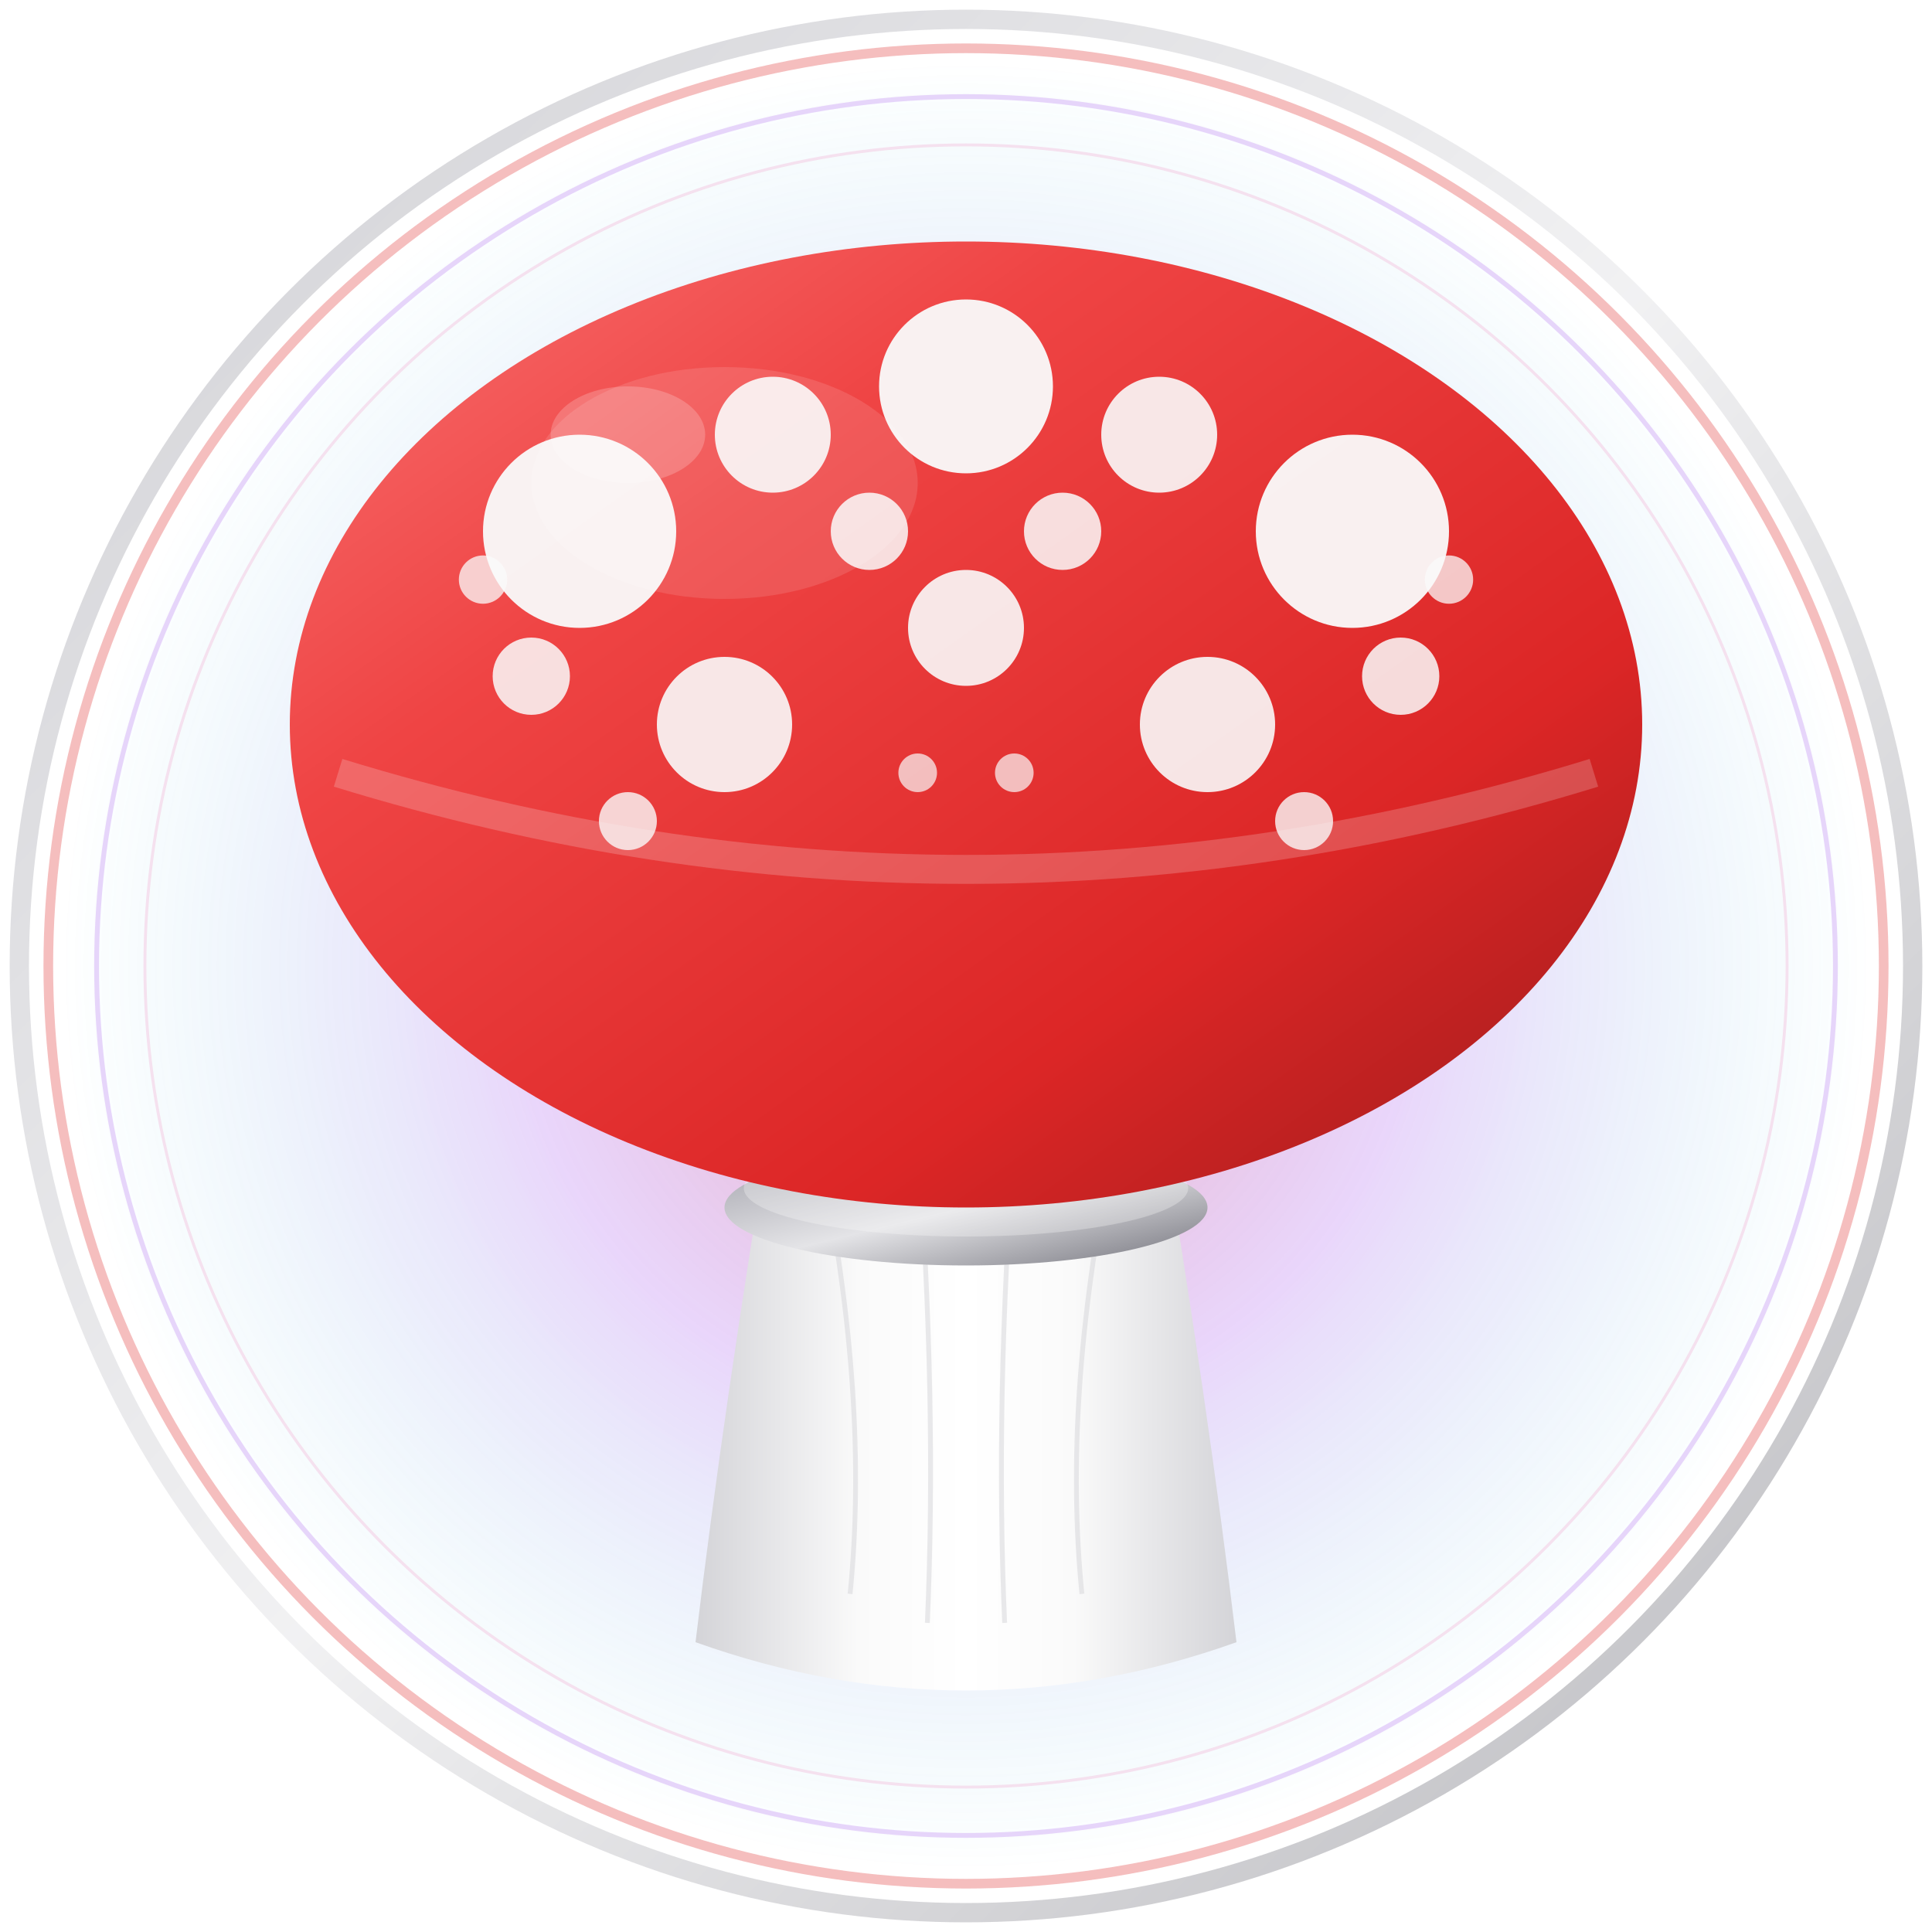 <svg xmlns="http://www.w3.org/2000/svg" viewBox="0 0 200 200">
  <defs>
    <!-- Mushroom cap gradient with psychedelic colors -->
    <linearGradient id="capGradient" x1="0%" y1="0%" x2="100%" y2="100%">
      <stop offset="0%" style="stop-color:#f87171">
        <animate attributeName="stop-color" values="#f87171;#ec4899;#f87171" dur="6s" repeatCount="indefinite"/>
      </stop>
      <stop offset="30%" style="stop-color:#ef4444"/>
      <stop offset="70%" style="stop-color:#dc2626"/>
      <stop offset="100%" style="stop-color:#991b1b">
        <animate attributeName="stop-color" values="#991b1b;#7c3aed;#991b1b" dur="8s" repeatCount="indefinite"/>
      </stop>
    </linearGradient>
    
    <!-- Stem gradient - metallic white -->
    <linearGradient id="stemGradient" x1="0%" y1="0%" x2="100%" y2="0%">
      <stop offset="0%" style="stop-color:#d4d4d8"/>
      <stop offset="30%" style="stop-color:#fafafa"/>
      <stop offset="50%" style="stop-color:#ffffff"/>
      <stop offset="70%" style="stop-color:#fafafa"/>
      <stop offset="100%" style="stop-color:#d4d4d8"/>
    </linearGradient>
    
    <!-- Metallic ring gradient -->
    <linearGradient id="metalGrad" x1="0%" y1="0%" x2="100%" y2="100%">
      <stop offset="0%" style="stop-color:#a1a1aa"/>
      <stop offset="50%" style="stop-color:#e4e4e7"/>
      <stop offset="100%" style="stop-color:#71717a"/>
    </linearGradient>
    
    <!-- Psychedelic aura gradient -->
    <radialGradient id="auraGrad" cx="50%" cy="50%" r="50%">
      <stop offset="0%" style="stop-color:#dc2626" stop-opacity="0.4">
        <animate attributeName="stop-opacity" values="0.4;0.6;0.4" dur="3s" repeatCount="indefinite"/>
      </stop>
      <stop offset="50%" style="stop-color:#9333ea" stop-opacity="0.2">
        <animate attributeName="stop-opacity" values="0.2;0.4;0.2" dur="4s" repeatCount="indefinite"/>
      </stop>
      <stop offset="100%" style="stop-color:#06b6d4" stop-opacity="0"/>
    </radialGradient>
    
    <!-- Glow effects -->
    <filter id="redGlow">
      <feGaussianBlur stdDeviation="5" result="coloredBlur"/>
      <feMerge>
        <feMergeNode in="coloredBlur"/>
        <feMergeNode in="SourceGraphic"/>
      </feMerge>
    </filter>
    
    <filter id="psychedelicGlow">
      <feGaussianBlur stdDeviation="8" result="blur"/>
      <feColorMatrix type="matrix" values="1 0 0 0 0  0 0.5 0 0 0  0 0 1 0 0  0 0 0 1 0" result="colored"/>
      <feMerge>
        <feMergeNode in="colored"/>
        <feMergeNode in="SourceGraphic"/>
      </feMerge>
    </filter>
    
    <filter id="softShadow">
      <feDropShadow dx="0" dy="4" stdDeviation="4" flood-color="#000" flood-opacity="0.4"/>
    </filter>
  </defs>
  
  <!-- Psychedelic aura background -->
  <circle cx="100" cy="100" r="95" fill="url(#auraGrad)">
    <animate attributeName="r" values="92;98;92" dur="4s" repeatCount="indefinite"/>
  </circle>
  
  <!-- Outer glow rings with animation -->
  <circle cx="100" cy="100" r="95" fill="none" stroke="#dc2626" stroke-width="1" opacity="0.3">
    <animate attributeName="stroke" values="#dc2626;#9333ea;#dc2626" dur="6s" repeatCount="indefinite"/>
    <animate attributeName="r" values="95;97;95" dur="3s" repeatCount="indefinite"/>
  </circle>
  <circle cx="100" cy="100" r="90" fill="none" stroke="#9333ea" stroke-width="0.5" opacity="0.2">
    <animate attributeName="stroke" values="#9333ea;#ec4899;#9333ea" dur="5s" repeatCount="indefinite"/>
  </circle>
  <circle cx="100" cy="100" r="85" fill="none" stroke="#ec4899" stroke-width="0.3" opacity="0.15">
    <animate attributeName="opacity" values="0.15;0.25;0.15" dur="4s" repeatCount="indefinite"/>
  </circle>
  
  <!-- Main stem -->
  <path d="M80 115 
           Q75 145 72 170 
           Q100 180 128 170 
           Q125 145 120 115 Z" 
        fill="url(#stemGradient)" 
        filter="url(#softShadow)"/>
  
  <!-- Stem texture lines -->
  <path d="M85 120 Q90 145 88 165" fill="none" stroke="#d4d4d8" stroke-width="0.5" opacity="0.5"/>
  <path d="M95 118 Q97 145 96 168" fill="none" stroke="#d4d4d8" stroke-width="0.5" opacity="0.5"/>
  <path d="M105 118 Q103 145 104 168" fill="none" stroke="#d4d4d8" stroke-width="0.5" opacity="0.5"/>
  <path d="M115 120 Q110 145 112 165" fill="none" stroke="#d4d4d8" stroke-width="0.5" opacity="0.5"/>
  
  <!-- Stem ring/skirt (volva) -->
  <ellipse cx="100" cy="125" rx="25" ry="6" fill="url(#metalGrad)"/>
  <ellipse cx="100" cy="123" rx="23" ry="5" fill="#fafafa" opacity="0.3"/>
  
  <!-- Mushroom cap - main shape -->
  <ellipse cx="100" cy="75" rx="70" ry="50" fill="url(#capGradient)" filter="url(#psychedelicGlow)"/>
  
  <!-- Cap underside gills -->
  <path d="M35 80 Q100 100 165 80" fill="none" stroke="#fafafa" stroke-width="3" opacity="0.2"/>
  
  <!-- White spots on cap - arranged naturally with pulsing -->
  <!-- Large spots -->
  <circle cx="60" cy="55" r="10" fill="#fafafa" opacity="0.95">
    <animate attributeName="opacity" values="0.95;0.75;0.95" dur="3s" repeatCount="indefinite"/>
    <animate attributeName="r" values="10;11;10" dur="4s" repeatCount="indefinite"/>
  </circle>
  <circle cx="100" cy="40" r="9" fill="#fafafa" opacity="0.95">
    <animate attributeName="opacity" values="0.95;0.75;0.95" dur="4s" repeatCount="indefinite"/>
    <animate attributeName="r" values="9;10;9" dur="5s" repeatCount="indefinite"/>
  </circle>
  <circle cx="140" cy="55" r="10" fill="#fafafa" opacity="0.95">
    <animate attributeName="opacity" values="0.95;0.75;0.95" dur="3.5s" repeatCount="indefinite"/>
    <animate attributeName="r" values="10;11;10" dur="4.5s" repeatCount="indefinite"/>
  </circle>
  
  <!-- Medium spots -->
  <circle cx="75" cy="75" r="7" fill="#fafafa" opacity="0.9">
    <animate attributeName="opacity" values="0.9;0.7;0.9" dur="5s" repeatCount="indefinite"/>
  </circle>
  <circle cx="125" cy="75" r="7" fill="#fafafa" opacity="0.9">
    <animate attributeName="opacity" values="0.9;0.7;0.9" dur="4.5s" repeatCount="indefinite"/>
  </circle>
  <circle cx="80" cy="45" r="6" fill="#fafafa" opacity="0.9"/>
  <circle cx="120" cy="45" r="6" fill="#fafafa" opacity="0.9"/>
  <circle cx="100" cy="65" r="6" fill="#fafafa" opacity="0.9">
    <animate attributeName="r" values="6;7;6" dur="6s" repeatCount="indefinite"/>
  </circle>
  
  <!-- Small spots -->
  <circle cx="55" cy="70" r="4" fill="#fafafa" opacity="0.85"/>
  <circle cx="145" cy="70" r="4" fill="#fafafa" opacity="0.85"/>
  <circle cx="90" cy="55" r="4" fill="#fafafa" opacity="0.85"/>
  <circle cx="110" cy="55" r="4" fill="#fafafa" opacity="0.85"/>
  <circle cx="65" cy="85" r="3" fill="#fafafa" opacity="0.8"/>
  <circle cx="135" cy="85" r="3" fill="#fafafa" opacity="0.8"/>
  
  <!-- Tiny spots -->
  <circle cx="50" cy="60" r="2.5" fill="#fafafa" opacity="0.75"/>
  <circle cx="150" cy="60" r="2.5" fill="#fafafa" opacity="0.75"/>
  <circle cx="95" cy="80" r="2" fill="#fafafa" opacity="0.7"/>
  <circle cx="105" cy="80" r="2" fill="#fafafa" opacity="0.7"/>
  
  <!-- Highlight/shine on cap -->
  <ellipse cx="75" cy="50" rx="20" ry="12" fill="#fff" opacity="0.12">
    <animate attributeName="opacity" values="0.12;0.2;0.12" dur="3s" repeatCount="indefinite"/>
  </ellipse>
  <ellipse cx="65" cy="45" rx="8" ry="5" fill="#fff" opacity="0.2"/>
  
  <!-- Decorative outer elements with psychedelic animation -->
  <circle cx="100" cy="100" r="98" fill="none" stroke="url(#metalGrad)" stroke-width="2" opacity="0.5">
    <animate attributeName="stroke-dasharray" values="0 1000;620 1000;0 1000" dur="10s" repeatCount="indefinite"/>
  </circle>
  
  <!-- Sparkle effects -->
  <circle cx="45" cy="40" r="2" fill="#fff" opacity="0">
    <animate attributeName="opacity" values="0;1;0" dur="2s" repeatCount="indefinite" begin="0s"/>
  </circle>
  <circle cx="155" cy="45" r="1.5" fill="#fff" opacity="0">
    <animate attributeName="opacity" values="0;1;0" dur="2s" repeatCount="indefinite" begin="0.5s"/>
  </circle>
  <circle cx="35" cy="80" r="1.5" fill="#fff" opacity="0">
    <animate attributeName="opacity" values="0;1;0" dur="2s" repeatCount="indefinite" begin="1s"/>
  </circle>
  <circle cx="165" cy="75" r="2" fill="#fff" opacity="0">
    <animate attributeName="opacity" values="0;1;0" dur="2s" repeatCount="indefinite" begin="1.5s"/>
  </circle>
</svg>
